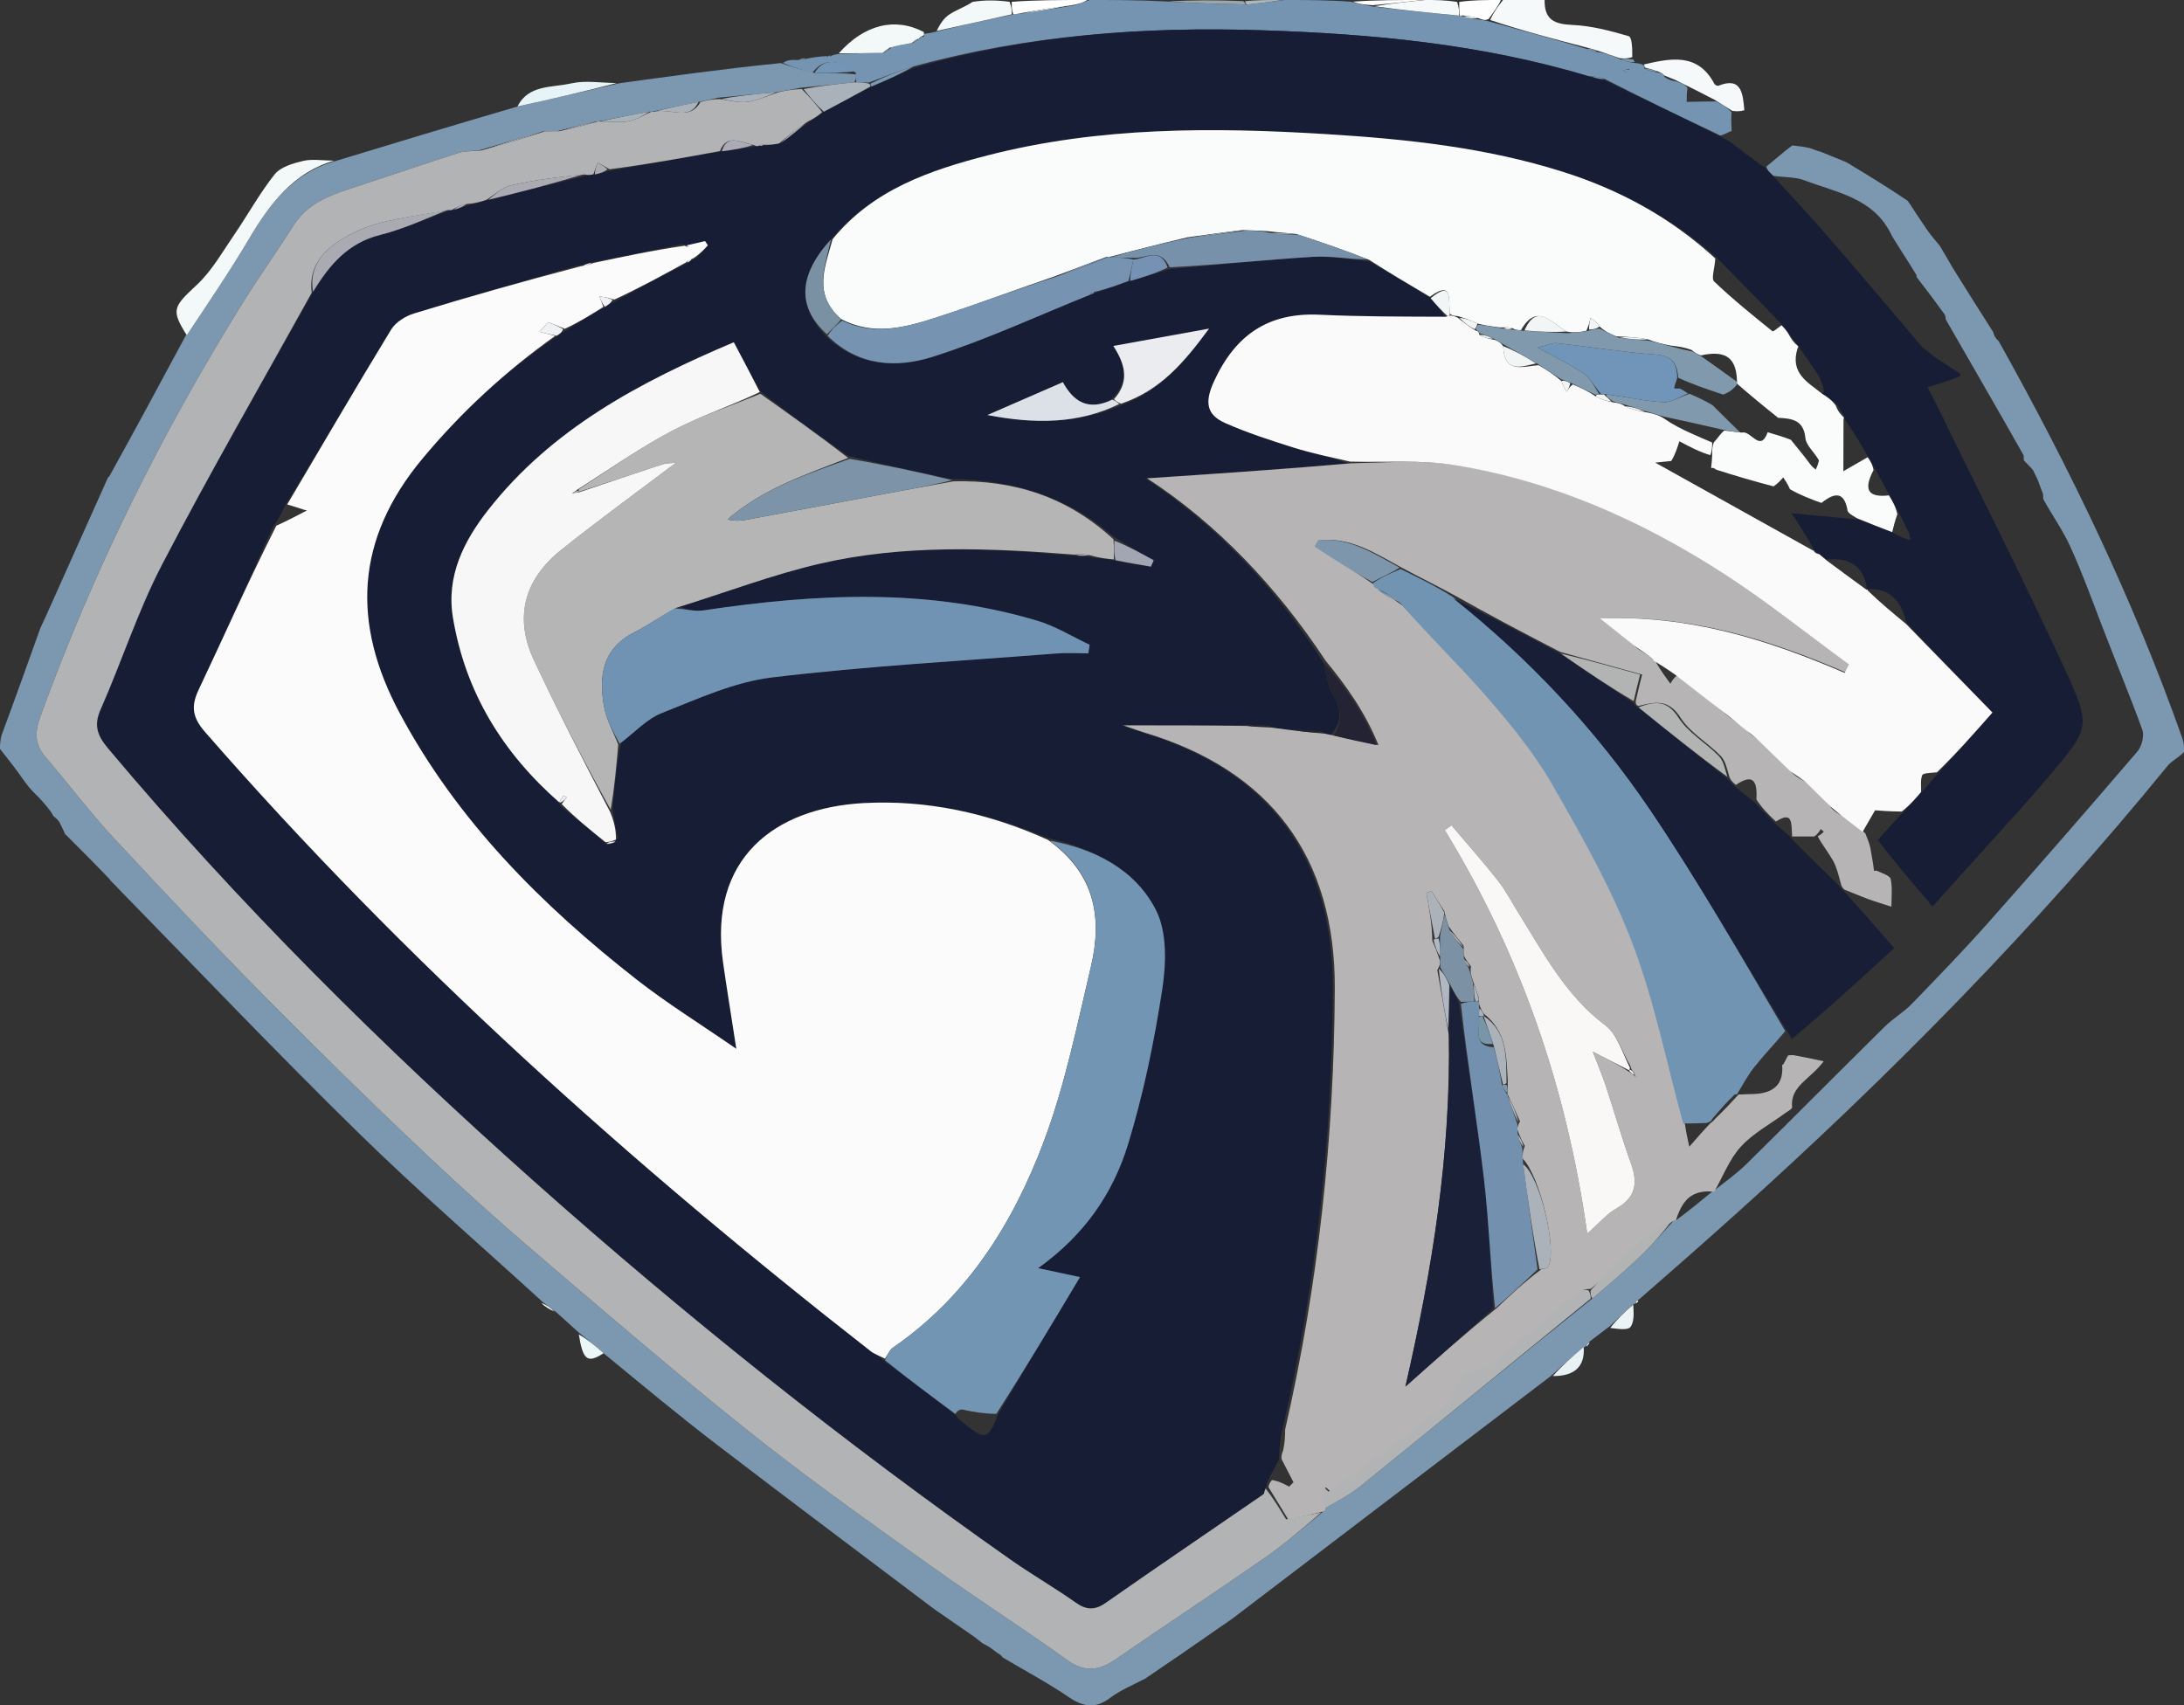<?xml version="1.0" encoding="UTF-8"?>
<svg id="Layer_2" data-name="Layer 2" xmlns="http://www.w3.org/2000/svg" viewBox="0 0 449 350.66">
  <rect x="0" y="0" width="449" height="350.66" fill="#333333" stroke="none"/>
  <g id="Layer_1-2" data-name="Layer 1">
    <g>
      <path d="M374.525,31.286c1.487.598,2.974,1.196,5.077,2.075,4.564,2.733,8.511,5.184,12.53,7.887.324.48.577.71.887,1.259,1.066,1.699,2.074,3.078,3.171,4.767.915,1.279,1.742,2.248,2.568,3.217.836,1.397,1.673,2.793,2.798,4.751,2.948,4.745,5.607,8.93,8.266,13.114,0,0,.062.361.226.753.403.619.641.847.88,1.075,14.631,26.177,27.653,53.094,37.746,81.661.326.906.326,1.656.326,2.781-1.133,1.185-2.514,1.794-3.364,2.835-27.079,33.186-56.999,63.63-88.844,92.221-6.415,5.76-12.881,11.463-19.771,17.451-.7.409-.83.631-.837.926,0,0-.103-.002-.405.151-1.825,1.605-3.347,3.057-4.87,4.509-1.192.899-2.385,1.798-4.001,3.041-.615.623-.807.901-.999,1.18,0,0,.091-.004-.277.053-2.506,2.013-4.643,3.97-6.781,5.927-21.829,16.636-43.658,33.273-65.492,49.903-.66.503-1.381.925-2.6,1.792-5.336,3.73-10.146,7.052-15.265,10.503-2.639,1.394-5.159,2.406-7.25,3.987-3.02,2.283-5.491,1.897-8.489-.133-4.371-2.96-9.051-5.465-13.599-8.164,0,0-.082.043-.131-.192-.36-.404-.671-.573-.982-.741-.398-.307-.796-.615-1.608-1.193-.745-.437-1.076-.603-1.408-.769-.406-.33-.811-.661-1.672-1.323-3.066-2.129-5.677-3.927-8.289-5.725-14.951-11.301-29.956-22.531-44.831-33.931-7.612-5.833-14.991-11.97-22.877-18.466-2.053-1.82-3.704-3.143-5.355-4.467-1.419-1.292-2.838-2.584-4.693-4.236-1.192-.914-1.948-1.469-2.705-2.023-12.634-11.549-25.598-22.761-37.822-34.73-16.631-16.283-32.696-33.144-49.35-50.192-.725-.794-1.104-1.154-1.482-1.513,0,0-.279-.286-.564-.701-3.189-3.315-6.093-6.214-8.998-9.114-.31-.673-.619-1.345-1.202-2.519-.578-.713-.882-.926-1.187-1.139-.111-.242-.26-.459-.664-1.093-.922-1.215-1.625-1.987-2.329-2.759-.872-.83-1.743-1.66-2.798-3.083C3.351,158.202,1.676,156.101,0,154c0-.75,0-1.5.311-2.801,2.872-7.724,5.433-14.897,7.994-22.07.317-.695.634-1.39,1.221-2.632,4.406-9.802,8.543-19.059,12.679-28.315,0,0-.007-.043.26-.225,5.401-9.739,10.535-19.296,15.669-28.853,0,0-.023-.101.26-.231,4.481-6.68,8.869-13.118,12.826-19.811,4.313-7.295,9.261-13.672,17.924-15.999,12.037-3.656,24.074-7.312,36.881-11.053,7.591-1.683,14.411-3.28,21.232-4.877,10.885-1.505,21.77-3.011,33.276-4.164,2.57.911,4.519,1.469,6.918,2.028,3.148,0,5.847-.002,8.547.312.008.735.013,1.155-.429,1.617-3.816.401-7.186.76-10.924,1.115-1.794.306-3.22.617-5.09.926-4.139.365-7.835.731-11.876,1.116-1.457.308-2.569.597-4.104.887-3.483.665-6.542,1.329-9.599,2.003.002.009-.014-.017-.439-.018-3.803.67-7.181,1.34-10.559,2.022,0,.011-.014-.016-.421-.017-2.813.666-5.218,1.333-7.991,1.995-1.1.016-1.834.036-2.97.061-4.509,1.302-8.616,2.599-13.132,3.898-1.721.178-3.094.162-4.333.563-7.713,2.493-15.392,5.088-23.089,7.63-4.281,1.414-8.192,3.261-10.746,7.305-3.353,5.309-7.014,10.425-10.334,15.754-16.823,26.995-30.872,55.347-41.71,85.281-1.138,3.143-1.105,5.632,1.096,8.203,4.725,5.519,9.101,11.354,14.039,16.67,10.712,11.532,21.513,22.993,32.604,34.16,11.875,11.956,23.928,23.752,36.27,35.223,10.176,9.457,20.792,18.45,31.387,27.444,11.224,9.527,22.453,19.069,34.054,28.127,11.063,8.638,22.529,16.768,33.964,24.918,9.146,6.518,18.601,12.603,27.733,19.141,3.592,2.572,6.528,2.22,9.929-.127,10.077-6.953,20.312-13.678,30.366-20.664,4.259-2.96,8.221-6.348,12.351-9.751.033-.21.039-.635.397-.677,2.682-1.541,5.167-2.842,7.304-4.572,15.801-12.793,31.533-25.672,47.628-38.567,3.609-2.997,6.946-5.878,10.121-8.929,2.297-2.208,4.376-4.641,6.536-7.002-.017-.028.04.004.385-.024,2.755-2.015,5.165-4.002,7.589-5.996.013-.007.026-.034.327-.174,2.467-1.939,4.777-3.592,6.775-5.561,9.494-9.356,18.878-18.822,28.363-28.187,1.723-1.701,3.894-2.955,5.575-4.69,5.313-5.482,10.628-10.974,15.696-16.681,10.339-11.644,20.56-23.395,30.689-35.223.899-1.05,1.445-3.231.997-4.467-2.575-7.097-5.5-14.066-8.334-21.469-2.167-5.689-4.127-11.07-6.507-16.258-1.515-3.302-3.654-6.317-5.513-9.674,0-.213-.033-.638-.04-.978-.362-1.107-.718-1.874-1.088-2.939-.32-.774-.626-1.251-.978-2.046-.663-.821-1.281-1.323-1.894-2.037.004-.213-.027-.637-.039-1.012-5.341-9.486-10.671-18.597-16.006-27.934-.006-.226-.062-.675-.197-.989-2.013-2.793-3.891-5.273-5.798-7.734-.028.019.014-.035-.023-.39-1.681-2.793-3.326-5.231-5.018-8.011-3.646-7.911-11.365-8.927-18.042-11.499-1.865-.718-4.065-.566-6.378-.922-.782-.672-1.296-1.236-1.421-1.91,1.904-1.521,3.42-2.93,5.314-4.332,1.377.136,2.375.264,3.621.548.978.38,1.708.605,2.438.83Z" fill="#7c98b0"/>
      <path d="M167.001,14.998c-1.949-.558-3.899-1.117-6.022-2.048.686-.536,1.546-.699,2.896-.617,1.032.063,1.574-.12,2.115-.302,1.159-.213,2.318-.426,3.907-.489.661.213.85.144.997-.057.182-.097.365-.193,1.261-.375,3.584-.138,6.454-.192,9.634-.282.607-.31.903-.583,1.447-1.081,1.564-.45,2.879-.675,4.512-.938.622-.315.927-.592,1.236-.839.005.031-.047-.004.146-.042.441-.131.663-.267.871-.575.012-.131-.013-.392-.013-.392.571-.067,1.141-.135,2.352-.429,5.648-1.348,10.657-2.468,16.002-3.577.773-.081,1.209-.173,2.042-.224,3.553-.515,6.708-1.072,10.223-1.578,1.37-.35,2.381-.752,3.393-1.153,5.022,0,10.044,0,15.823.301,5.913.404,11.069.507,16.65.631,2.792-.296,5.16-.614,7.527-.932,4.357,0,8.714,0,13.658.344,1.761.488,2.935.632,4.468.983,6.189.765,12.02,1.322,17.999,1.926.149.047.43-.087.713.153,1.238.343,2.194.446,3.459.649.744.117,1.177.134,1.919.375,6.823,1.918,13.338,3.613,20.026,5.637.884.47,1.595.61,2.637.679,1.59.359,2.848.788,4.319,1.493,1.111.423,2.01.57,2.909.718.401.026.803.051,1.565.294.361.217.498.645.315.853.899.431,1.981.654,3.27.888.491.083.705.246.979.872.852.568,1.574.765,2.586.925.96.307,1.631.65,2.113,1.296-.184,1.154-.18,2.006-.175,2.859,1.918-.039,3.835-.078,6.053-.089,1.301.665,2.303,1.303,3.163,2.195-.086,1.486-.03,2.718.025,3.95,0,0-.002.002-.298.022-.762.335-1.227.651-2.02.852-8.14-3.864-15.952-7.614-23.844-11.678-.97-.371-1.861-.426-3.129-.512-22.172-6.652-44.622-8.719-67.235-9.456-24.181-.789-48.119.948-71.739,7.452-3.071.927-5.903,2.116-9.107,3.293-1.119-.037-1.865-.061-2.611-.085-.006-.42-.011-.84-.102-1.961-3.18-2.174-6.263-3.518-8.914.073M334.97,14.179c-.406.095-.812.19-1.217.285.089.12.193.353.265.343.412-.057.816-.17.953-.628Z" fill="#7494b1"/>
      <path d="M326.069,9.737c-6.515-1.694-13.029-3.389-19.707-5.623.771-1.731,1.704-2.923,2.638-4.114,2.7,0,5.4,0,8.55,0-.059,4.044,1.965,4.967,5.7,5.128,3.899.168,7.806,1.202,11.578,2.306.697.204.77,2.54.74,4.311-1.122.352-1.852.286-2.582.219-1.259-.429-2.518-.859-4.34-1.486-1.235-.379-1.906-.559-2.578-.74Z" fill="#f5f9f9"/>
      <path d="M208.006,2.943c-5.009,1.12-10.018,2.241-15.437,3.41.532-1.083,1.298-2.468,2.463-3.282,1.451-1.014,3.231-1.556,4.918-2.686C202.371,0,204.741,0,207.555.368c.446,1.104.449,1.84.451,2.575Z" fill="#f3f8f9"/>
      <path d="M299.977,3.206c-5.831-.557-11.661-1.114-17.378-1.926C286.141.683,289.571.342,293,0,295.042,0,297.083,0,299.561.4c.429,1.202.422,2.004.415,2.807Z" fill="#f5f9f9"/>
      <path d="M300.125,3.253c-.142-.849-.135-1.652-.126-2.854C302.7,0,305.4,0,308.55,0c-.484,1.191-1.418,2.383-2.497,3.89-.579.299-1.012.282-2.002-.109-1.536-.454-2.516-.535-3.496-.616,0,0-.282.134-.43.087Z" fill="#fefefe"/>
      <path d="M208.342,2.955c-.339-.747-.341-1.483-.343-2.587C213.022,0,218.044,0,223.533,0c-.545.401-1.556.802-3.395,1.112-3.935.465-7.043,1.021-10.15,1.577-.436.092-.873.184-1.645.265Z" fill="#fefffe"/>
      <path d="M256.048.91c-5.156-.103-10.312-.206-15.758-.61C245.022,0,250.044,0,255.541.228c.475.228.506.682.506.682Z" fill="#9ba6aa"/>
      <path d="M292.534,0c-2.963.342-6.393.683-10.294,1.072-1.646-.096-2.82-.24-4.117-.728C282.689,0,287.379,0,292.534,0Z" fill="#fefefe"/>
      <path d="M256.473.932c-.425-.021-.456-.476-.465-.704C258.371,0,260.741,0,263.556,0c-1.923.318-4.291.635-7.083.932Z" fill="#acb8bc"/>
      <path d="M331.048,273.047c1.383-1.782,2.905-3.234,4.731-4.787.066,1.494.276,3.417-.568,4.568-.557.759-2.63.405-4.164.22Z" fill="#ecf3f4"/>
      <path d="M319.248,282.944c1.74-1.983,3.878-3.94,6.341-5.971.278,4.058-1.9,5.991-6.341,5.971Z" fill="#e8f2f4"/>
      <path d="M326.153,276.859c-.054-.199.138-.478.581-.829.055.202-.14.476-.581.829Z" fill="#e8f2f4"/>
      <path d="M336.343,267.976c-.153-.213-.023-.435.429-.598.094.209-.061.385-.429.598Z" fill="#ecf3f4"/>
      <path d="M118.998,274.388c1.656.935,3.308,2.258,5.096,3.851-3.32,2.149-4.246,1.489-5.096-3.851Z" fill="#ebf6f8"/>
      <path d="M111.276,267.909c1.086.385,1.843.94,2.727,1.758-.934-.354-1.995-.971-2.727-1.758Z" fill="#e8f1f4"/>
      <path d="M68.675,33.038c-8.194,2.352-13.142,8.73-17.455,16.025-3.957,6.693-8.345,13.131-12.829,19.862-3.278-5.232-2.787-5.817,2.081-10.359,3.076-2.87,5.244-6.746,7.665-10.277,2.824-4.119,5.23-8.552,8.33-12.441,1.212-1.52,3.739-2.254,5.809-2.751,1.875-.45,3.945-.089,6.398-.059Z" fill="#f3f9f8"/>
      <path d="M181.479,10.865c-2.87.053-5.74.107-9.047.108,5.155-5.846,11.474-7.525,17.469-4.4.087.388.112.65-.11.753-.516.184-.727.363-.854.64,0,0,.052.036-.264.051-.625.287-.933.558-1.242.83-1.315.225-2.631.45-4.494.953-.851.54-1.155.803-1.458,1.065Z" fill="#f3f8f9"/>
      <path d="M126.773,17.08c-6.337,1.652-13.157,3.249-20.376,4.817,2.21-4.515,7.069-3.854,11.097-4.763,2.797-.631,5.854-.113,9.279-.054Z" fill="#e6f3f7"/>
      <path d="M165.663,11.987c-.214.226-.756.408-1.458.396.27-.276.7-.358,1.458-.396Z" fill="#7c98b0"/>
      <path d="M170.699,11.426c.048.26-.141.329-.46.204-.088-.062.265-.263.46-.204Z" fill="#7c98b0"/>
      <path d="M347.124,17.782c-.671-.344-1.342-.687-2.536-1.264-1.176-.497-1.829-.761-2.482-1.026-.144-.255-.358-.419-1.073-.726-1.241-.447-2.052-.659-2.862-.871,0,0-.137-.428-.196-.645,5.511-1.277,11.11-2.452,14.496,4.027.111.213.627.43.836.346,4.712-1.883,4.995,1.582,5.305,5.035-1.048.317-1.771.226-2.494.135-1.001-.637-2.003-1.275-3.527-2.222-2.171-1.137-3.818-1.963-5.466-2.79Z" fill="#f5f9f9"/>
      <path d="M333.199,12.239c.518-.209,1.248-.142,2.344-.054.366.021.457.399.511.586-.845.039-1.745-.108-2.855-.531Z" fill="#7c98b0"/>
      <path d="M329.918,16.509c7.813,3.75,15.625,7.499,23.926,11.609,1.02.604,1.551.847,2.268,1.354,2.094,1.647,4.003,3.031,6.081,4.564.17.15.618.212.605.237-.013.025-.035.078-.035.078.514.563,1.028,1.127,1.997,2.065,4.297,4.677,8.194,8.931,11.969,13.29,6.126,7.075,12.173,14.219,18.386,21.592.924.796,1.715,1.333,2.71,2.155,1.8,1.244,3.397,2.203,5.021,3.302.028.14.302.224.142.565-2.276.979-4.392,1.617-6.722,2.32.666,1.28,1.3,2.433,1.876,3.615,8.806,18.046,17.886,35.966,26.307,54.191,5.585,12.087,5.165,12.285-3.337,22.314-1.612,1.901-3.229,3.8-4.894,5.654-6.084,6.774-12.19,13.529-18.907,20.977-4.124-4.82-7.823-9.143-11.259-13.668,1.855-2.041,3.447-3.878,5.33-5.85,1.382-1.434,2.473-2.734,3.855-4.156,1.171-1.291,2.051-2.46,3.236-3.762,3.787-4.09,7.269-8.046,11.141-12.446-6.058-6.214-11.9-12.207-17.729-18.577-1.077-4.595-3.521-7.055-8.045-6.778.111-.107-.083.132-.043-.248-.82-4.971-3.922-6.185-8.351-5.872-.653-.423-1.052-.756-1.601-1.295-.46-.319-.77-.432-.991-.597.09-.052-.057.095-.01-.284-1.407-2.579-2.86-4.78-4.544-7.329,4.611.43,8.98.838,13.692,1.286,2.568.897,4.793,1.752,7.049,2.571.032-.037.113.018.29.249.55.327.923.423,1.493.772.769.368,1.341.483,1.913.598-.066-.385-.133-.77-.255-1.416-.196-.37-.336-.48-.483-.892-.51-1.16-1.012-2.019-1.575-3.2-.734-1.426-1.408-2.53-2.142-3.957-.933-1.798-1.806-3.272-2.75-5.07-.571-1.035-1.072-1.747-1.611-2.803-1.63-2.832-3.223-5.319-4.857-7.764-.043.042.072.007.068-.259-.423-.825-.843-1.385-1.343-2.317-1.108-1.032-2.135-1.691-3.176-2.391-.013-.042.002-.128.36-.309-.06-1.074-.479-1.966-.957-3.179-1.387-2.138-2.714-3.955-4.091-5.992-.049-.219-.44-.442-.531-.748-.536-.745-.981-1.184-1.477-1.911-.589-.83-1.128-1.373-1.771-2.242-4.47-4.697-8.836-9.069-13.365-13.735-9.409-8.188-19.907-13.825-31.462-17.488-15.835-5.02-32.22-6.746-48.69-7.758-23.348-1.435-46.663-1.513-69.526,4.359-11.995,3.081-23.679,7.088-32.279,17.292-6.777,7.451-6.951,13.919-.732,20.181,6.588,6.077,14.464,6.252,21.776,3.922,11.012-3.509,21.57-8.438,32.546-12.825.225-.061.621-.306.988-.353,2.443-.826,4.519-1.606,6.957-2.388,2.827-.796,5.292-1.589,8.183-2.424,10.102-.902,19.767-1.937,29.459-2.534,3.708-.228,7.478.545,11.554.983,4.359,2.491,8.384,4.86,12.563,7.528,1.222,1.456,2.291,2.614,2.959,3.858-8.849-.08-17.307-.056-25.744-.462-10.602-.509-17.4,4.167-21.782,13.769-1.908,4.18-1.533,6.788,2.317,8.495,4.524,2.005,9.271,3.545,14.002,5.033,3.708,1.166,7.538,1.946,11.11,3.252-14.271,1.285-28.339,2.216-41.559,3.091,14.263,9.286,26.622,22.232,36.637,37.854.655,2.583.944,5.004,2.1,6.894,1.753,2.867,1.706,5.341-.507,7.995-.773-.05-1.212-.139-1.734-.582-2.034-.397-3.984-.441-6.35-.435-1.796-.121-3.175-.293-4.658-.787-1.713-.294-3.322-.265-5.398-.19-8.194.045-15.922.045-24.963.045,2.266.777,3.296,1.17,4.349,1.486,25.939,7.797,39.227,25.606,39.099,52.681-.145,30.561-3.364,60.789-10.421,90.888-.319,1.457-.422,2.627-.562,4.131-.014.779.008,1.224-.163,1.941-.771,1.422-1.35,2.572-2.097,3.993-.241.687-.313,1.104-.569,1.79-.272.591-.253,1.067-.462,1.211-10.795,7.435-21.65,14.786-32.391,22.298-2.292,1.603-4.004,1.501-6.228-.069-4.348-3.069-8.982-5.732-13.337-8.791-34.212-24.035-66.842-50.075-98.065-77.871-31.112-27.698-60.637-56.965-87.455-88.897-2.117-2.521-3.072-4.652-1.594-8.002,4.363-9.886,7.684-20.285,12.654-29.837,9.814-18.864,20.464-37.293,31.05-56.096,3.415-5.614,7.211-10.032,13.764-11.685,4.924-1.241,9.614-3.409,14.532-5.1.125.064.347-.106.679-.094,1.134-.304,1.937-.621,3.084-.941,1.424-.369,2.504-.735,3.992-1.097,6.819-1.649,13.229-3.302,19.971-4.935.756-.094,1.181-.208,1.927-.286,1.122-.231,1.923-.498,3.139-.76,7.795-1.342,15.175-2.688,22.964-4.002,2.484-.307,4.558-.646,6.88-.959.248.027.71-.161.962-.125.412-.024.571-.084,1.055-.098,1.17-.11,2.015-.266,3.202-.501,2.12-1.5,3.897-2.92,5.96-4.42,1.045-.694,1.803-1.309,2.895-2.027,3.418-1.797,6.503-3.491,9.929-5.242,3.121-1.301,5.9-2.545,8.678-3.789,23.38-6.766,47.318-8.503,71.499-7.714,22.613.738,45.063,2.804,67.575,9.599,1.434.342,2.151.513,2.869.684M197.045,291.721c5.658,4.691,5.86,4.673,8.357-1.291,5.471-9.154,10.941-18.309,16.632-27.832-3.491-.747-5.604-1.2-8.61-1.843,9.559-6.825,15.384-15.406,18.44-25.323,3.206-10.405,5.414-21.194,7.071-31.967.822-5.34,1.016-11.831-1.305-16.37-4.298-8.405-12.704-12.584-22.614-14.904-11.966-5.11-24.682-7.755-37.449-7.064-18.226.986-31.98,11.305-28.916,32.77.767,5.376,1.646,10.737,2.729,17.765-7.558-5.22-14.3-9.394-20.506-14.253-19.53-15.289-36.844-32.613-48.703-54.77-9.884-18.467-9.162-35.697,4.641-52.29,8.064-9.694,17.142-18.026,27.9-25.341.42-.363.84-.726,1.927-1.227,2.469-1.56,4.939-3.121,7.998-4.743.451-.361.902-.722,2.044-1.192,4.774-2.623,9.548-5.246,14.929-7.867.277-.274.554-.547,1.576-.94.781-.867,1.561-1.735,2.342-2.602l-.576-.859c-1.227.283-2.454.567-3.708.911,0,0-.043-.067-.936-.313-6.104,1.3-12.208,2.6-19.029,3.811-.649.257-1.297.514-2.693.651-11.159,3.245-22.342,6.411-33.453,9.814-1.768.541-3.787,1.792-4.712,3.31-7.258,11.906-14.279,23.957-21.862,36.294-.601,1.277-1.203,2.554-2.406,4.213-5.079,11.193-10.044,22.44-15.306,33.546-1.644,3.471-1.267,5.74,1.329,8.718,41.142,47.186,87.5,88.746,136.73,127.225.891.696,2.027,1.08,3.062,2.261,4.812,3.571,9.624,7.142,14.524,10.928,0,0,.158.184.555.776M228.28,82.289c-4.792,2.401-7.764-.023-9.763-3.712-5.135,2.236-9.947,4.332-15.527,6.763,9.757,1.877,18.701,1.858,28.1-2.251,7.486-2.816,12.342-8.554,17.477-15.52-6.991,1.266-13.026,2.359-19.686,3.565,2.877,4.371,3.018,7.752-.602,11.154M127.109,172.243c-.454-1.728-.907-3.456-1.135-6.089.375-4.349.75-8.698,1.688-13.405,2.77-2.088,5.257-4.891,8.366-6.122,7.393-2.925,14.924-6.399,22.678-7.332,19.433-2.338,39.02-3.404,58.55-4.932,2.148-.168,4.321-.023,6.482-.023.093-.588.186-1.176.278-1.764-3.548-1.664-6.954-3.801-10.667-4.916-22.706-6.819-45.705-5.592-68.769-2.152-1.763.263-3.648-.287-4.829-.726,9.609-3.009,19.075-6.635,28.857-8.892,17.263-3.983,34.845-3.22,52.939-1.559.831-.007,1.661-.014,3.258.326,1.397.121,2.793.242,4.839.687,2.321.388,4.642.777,6.963,1.165.192-.435.385-.871.577-1.306-2.687-1.486-5.374-2.972-8.436-5.025-9.41-8.132-20.446-11.513-33.345-11.717-6.838-1.46-13.676-2.92-21.095-4.754-5.998-4.249-11.995-8.498-18.207-13.448-1.678-3.162-3.355-6.323-5.244-9.883-19.294,8.173-37.393,17.75-50.517,34.511-4.98,6.36-8.639,13.557-7.222,22.108,2.547,15.364,10.251,27.824,21.896,37.948,0,0-.013.08.234.8,3.083,2.48,6.166,4.96,9.685,8.028.683-.257,1.367-.514,2.174-1.527Z" fill="#181d36"/>
      <path d="M261.43,149.615c1.38.171,2.759.343,4.892.632,2.534.285,4.316.453,6.098.62.438.089.876.179,1.973.424,2.994.65,5.329,1.145,9.009,1.925-2.882-7.071-6.751-12.321-10.905-17.409-10.037-15.222-22.395-28.168-36.658-37.454,13.22-.875,27.288-1.806,41.944-3.085,7.59-.162,14.714-.742,21.57.353,19.98,3.191,38.22,11.254,55.135,22.12,9.007,5.786,17.39,12.544,26.054,18.863l-.97,1.712c-15.778-6.793-31.888-11.894-50.222-11.163,3.003,2.387,5.066,4.026,7.14,6.042,1.345,1.162,2.677,1.947,3.963,2.736-.047.004.038-.038.043.325.973,1.682,1.94,3.001,2.908,4.32.377-.629.754-1.258,1.43-1.711,3.382,2.545,6.465,4.913,9.452,7.535,1.009.982,2.115,1.709,3.484,2.566.727.489,1.19.849,1.656,1.521.666.71,1.329,1.108,2.276,1.673,2.468,2.271,4.652,4.377,6.818,6.842.972.872,1.961,1.383,3.243,2.04,1.84,1.683,3.387,3.221,4.652,4.964.595.76,1.471,1.315,2.652,1.938,1.626,1.079,2.947,2.09,4.4,3.378.425,1.017.718,1.756,1.024,2.874.315,1.853.617,3.327.781,4.856-.044.021.05-.014.511-.043,1.26.583,2.773,1.032,2.926,1.764.378,1.817.134,3.763.14,5.657-1.551-.503-3.117-.964-4.647-1.522-1.612-.588-3.191-1.268-5.019-1.995-.413-.362-.591-.635-.736-1.252-.493-1.797-.844-3.349-1.591-4.679-.983-1.751-2.279-3.328-3.155-5.015.607-.341.93-.646,1.252-.952-.21-.182-.42-.364-.629-.546-.303.51-.606,1.02-1.325,1.531-1.798-.003-3.18-.007-4.574-.005-.011.006.002-.016-.002-.392-.191-2.247.222-4.958-3.318-2.676-1.567-1.453-2.849-2.774-4.005-4.528.195-3.632-.526-5.516-4.227-3.011-.667-.54-1.067-.956-1.346-1.669-.483-1.638-.785-3.274-1.75-4.263-2.674-2.742-6.306-4.781-8.293-7.904-2.435-3.827-5.155-3.273-8.612-2.399-.436-.126-.588-.314-.595-.998.493-2.182.94-3.947,1.322-5.457-5.609-1.557-11.054-3.068-16.828-4.651-7.33-3.772-14.329-7.473-21.389-11.446-3.717-2.048-7.373-3.823-11.214-5.884-5.553-3.037-10.726-6.441-17.121-5.572l-.277,1.32c3.875,2.52,7.751,5.043,11.739,7.777.322.482.588.663,1.059,1.059,1.674,1.166,3.202,2.032,4.799,3.23,5.998,6.475,12.195,12.388,17.777,18.833,4.847,5.597,9.643,11.428,13.312,17.815,6.08,10.583,12.189,21.334,16.522,32.686,4.569,11.97,7.073,24.729,10.464,37.509.194,1.351.404,2.335.847,4.414,1.827-2.091,2.994-3.426,4.377-4.869.487-.302.673-.559,1.081-1.015,1.78-1.706,3.252-3.275,4.697-4.873-.028-.03.029.03.378.019,1.049-.049,1.749-.087,2.836-.101,4.151-.216,6.043-2.115,5.73-5.982.017.003-.01.016.243-.138.431-.701.609-1.248,1.004-1.826.217-.032.655-.069,1.064-.049,2.127.384,3.845.749,6.231,1.256-2.715,3.714-6.934,5.054-6.501,9.479.034.348-.909.813-1.423,1.191-3.073,2.265-6.582,4.129-9.107,6.892-2.358,2.579-3.675,6.11-5.45,9.222,0,0-.013.027-.423.022-4.832-.407-6.401,2.56-7.537,6.035,0,0-.057-.032-.42-.024-2.291,1.323-4.291,2.548-6.127,3.982-1.517,1.186-2.851,2.609-4.249,3.946-2.1,2.008-4.186,4.032-6.644,6.056-.853.099-1.471.031-1.806.307-5.97,4.934-11.812,10.03-17.902,14.809-1.969,1.545-6.026,1.783-6.609,3.482-1.678,4.893-5.691,7.139-9.179,9.911-5.819,4.623-11.984,8.811-18.003,13.183-.349-.311-.699-.623-1.048-.934v4.391s-.007.425-.443.634c-2.716.679-4.996,1.149-7.233,1.611-1.32-2.164-2.679-4.389-4.037-6.615.072-.416.144-.833.724-1.473,1.554.284,2.51.832,3.517,1.357l.892-.887c-.819-1.594-1.639-3.188-2.458-4.782-.022-.445-.044-.89.316-1.733.398-1.716.415-3.035.431-4.354,6.842-29.813,10.061-60.041,10.205-90.602.128-27.075-13.16-44.884-39.099-52.681-1.053-.316-2.083-.709-4.349-1.486,9.041,0,16.769,0,25.285.122,2.251.197,3.715.272,5.179.347M335.916,220.502c-.257-.212-.514-.423-.753-1.372-1.68-2.829-2.726-6.499-5.157-8.333-8.258-6.231-12.826-15.07-18.069-23.486-1.319-2.116-2.479-4.36-4.018-6.303-3.058-3.86-6.329-7.552-9.511-11.314-.461.331-.922.661-1.383.992,15.477,25.32,25.032,52.762,29.29,82.967,2.567-2.253,4.087-4.089,6.025-5.183,4.036-2.277,4.395-5.286,2.957-9.286-1.907-5.308-3.462-10.741-5.227-16.101-.627-1.902-1.427-3.747-2.621-6.846,3.433,1.764,5.457,2.804,7.705,4.29.286.155.572.31.953.781l.302.146c-.14-.147-.279-.294-.492-.952M309.936,224.386c.003-.429.006-.859.044-2.157-.339-4.912-.086-10.042-4.99-13.843-.276-.445-.551-.891-.898-1.921-.02-.196-.039-.391-.075-1.292-.342-1.062-.684-2.123-1.289-3.763-.265-.791-.53-1.583-.314-2.713-.48-.565-.96-1.131-1.492-2.293-.014-.399-.028-.798-.013-1.927-.949-1.16-1.899-2.32-3.129-4.052-.266-.793-.532-1.586-.85-3.084-.893-1.391-1.785-2.781-2.678-4.172-.335.162-.671.325-1.006.487.583,3.114,1.166,6.228,1.22,9.789.521,1.191,1.042,2.383,1.595,4.205.012.421.024.843-.563,1.795.725,4.183,1.45,8.366,2.377,13.463.456,24.344-3.42,48.116-8.941,72.205,6.028-5.368,12.056-10.736,18.78-16.156,2.796-2.649,5.592-5.299,9.184-7.986.466-.144,1.18-.144,1.361-.454,1.993-3.431-1.697-18.759-5.201-22.266-.033-.744-.066-1.488.424-2.622-.481-.878-.962-1.757-1.509-3.287-.015-.436-.03-.873.518-1.756-.818-1.868-1.637-3.735-2.528-5.575,0,0-.075.02-.027-.625Z" fill="#b6b4b4"/>
      <path d="M260.188,306.057c1.543,1.956,2.901,4.181,4.222,6.345,2.237-.461,4.517-.932,7.201-1.401-3.694,3.195-7.656,6.583-11.915,9.542-10.054,6.986-20.288,13.711-30.366,20.664-3.401,2.347-6.337,2.699-9.929.127-9.131-6.538-18.587-12.623-27.733-19.141-11.435-8.149-22.901-16.28-33.964-24.918-11.6-9.057-22.829-18.6-34.054-28.127-10.596-8.993-21.212-17.986-31.387-27.444-12.342-11.471-24.395-23.266-36.27-35.223-11.09-11.167-21.891-22.628-32.604-34.16-4.938-5.316-9.314-11.151-14.039-16.67-2.201-2.571-2.234-5.061-1.096-8.203,10.838-29.934,24.887-58.286,41.71-85.281,3.321-5.328,6.981-10.444,10.334-15.754,2.554-4.044,6.465-5.892,10.746-7.305,7.697-2.542,15.376-5.137,23.089-7.63,1.239-.4,2.613-.384,4.757-.533,4.926-1.293,9.018-2.613,13.111-3.933.733-.02,1.467-.04,3.008-.041,3.191-.657,5.574-1.333,7.957-2.009,0,0,.013.028.472.03,2.253.003,4.101.27,5.828-.071,1.632-.322,3.137-1.284,4.698-1.964,0,0,.015.026.465.031,3.443-.883,7.274,2.008,9.572-2.017,1.111-.289,2.223-.579,3.973-.606,2.396.385,4.205.826,5.898.552,2.093-.339,4.09-1.271,6.129-1.948,1.426-.31,2.851-.621,4.837-.662,1.773,1.768,2.985,3.268,4.198,4.768-.758.615-1.516,1.229-2.949,1.904-2.421,1.546-4.168,3.033-5.915,4.519-.845.156-1.69.311-2.961.273-.687-.059-.946.076-1.206.211,0,0-.462.188-.963-.138-2.868-.602-5.595-2.396-7.036,1.225-7.379,1.346-14.759,2.693-22.696,3.738-1.183-.675-1.807-1.05-2.432-1.424l-.887,2.444c-.425.114-.849.228-1.807.043-5.433.52-10.377,1.151-15.212,2.257-1.787.409-3.319,1.936-4.967,2.953-1.08.366-2.159.732-3.777.821-1.433.218-2.328.713-3.223,1.209,0,0-.223.17-.798.065-6.932,1.374-13.788,1.843-19.482,4.661-4.302,2.129-9.523,5.653-8.645,12.359-10.304,18.609-20.954,37.038-30.768,55.902-4.97,9.552-8.291,19.952-12.654,29.837-1.479,3.351-.524,5.481,1.594,8.002,26.818,31.933,56.343,61.2,87.455,88.897,31.223,27.796,63.853,53.836,98.065,77.871,4.355,3.06,8.989,5.723,13.337,8.791,2.224,1.569,3.935,1.671,6.228.069,10.742-7.511,21.596-14.862,32.391-22.298.209-.144.19-.62.462-1.211Z" fill="#b2b3b4"/>
      <path d="M272.444,310.116c-.358-1.422-.358-2.886-.358-4.349.349.311.699.623,1.048.934,6.019-4.371,12.184-8.56,18.003-13.183,3.488-2.772,7.501-5.018,9.179-9.911.583-1.7,4.64-1.937,6.609-3.482,6.091-4.779,11.932-9.875,17.902-14.809.334-.276.953-.208,1.807.029.378.778.389,1.226.4,1.674-15.754,12.852-31.486,25.73-47.287,38.524-2.137,1.73-4.622,3.031-7.304,4.572Z" fill="#b2b3b4"/>
      <path d="M327.376,266.977c-.352-.405-.363-.854-.375-1.638,2.09-2.353,4.176-4.377,6.276-6.386,1.398-1.336,2.731-2.76,4.249-3.946,1.836-1.435,3.835-2.66,6.144-3.954-1.797,2.354-3.876,4.787-6.173,6.995-3.174,3.051-6.512,5.932-10.121,8.929Z" fill="#b2b3b3"/>
      <path d="M169.368,22.972c-1.546-1.396-2.759-2.896-4.162-4.66,3.178-.624,6.547-.983,10.364-1.384,1.193-.018,1.939.007,3.038.244.353.213.348.615.348.615-3.085,1.694-6.169,3.388-9.587,5.185Z" fill="#a9b1bb"/>
      <path d="M111.598,27.018c-3.69,1.315-7.783,2.635-12.299,3.926,3.683-1.326,7.79-2.623,12.299-3.926Z" fill="#a9b1bb"/>
      <path d="M159.556,18.968c-1.595.677-3.592,1.61-5.685,1.949-1.693.274-3.502-.167-5.552-.571,3.402-.647,7.098-1.013,11.237-1.377Z" fill="#a9b1bb"/>
      <path d="M167.451,14.999c2.201-3.592,5.284-2.248,8.462-.388-2.615.387-5.314.388-8.462.388Z" fill="#7396b6"/>
      <path d="M133.538,22.956c-1.136.681-2.641,1.642-4.273,1.964-1.728.341-3.575.075-5.828.06,2.92-.684,6.298-1.354,10.101-2.024Z" fill="#a9b1bb"/>
      <path d="M143.576,20.971c-1.874,4.025-5.705,1.134-9.149,2.008,2.607-.678,5.666-1.343,9.149-2.008Z" fill="#a9b1bb"/>
      <path d="M122.559,24.961c-1.976.677-4.359,1.353-7.183,2.014,1.965-.681,4.371-1.348,7.183-2.014Z" fill="#a9b1bb"/>
      <path d="M179.297,17.73c-.342.057-.337-.345-.317-.546,2.852-1.39,5.683-2.579,8.755-3.506-2.539,1.506-5.318,2.75-8.438,4.052Z" fill="#7c98b0"/>
      <path d="M210.385,2.731c2.711-.598,5.818-1.154,9.395-1.669-2.686.597-5.842,1.154-9.395,1.669Z" fill="#f3f8f9"/>
      <path d="M337.988,14.103c.993.004,1.804.216,2.839.652-.858.001-1.94-.222-2.839-.652Z" fill="#7c98b0"/>
      <path d="M329.838,16.194c-.638.144-1.355-.027-2.412-.34.551-.086,1.442-.031,2.412.34Z" fill="#7c98b0"/>
      <path d="M335.105,14.36c-.272.276-.676.39-1.088.446-.071.01-.176-.222-.265-.343.406-.095.812-.19,1.352-.103Z" fill="#7c98b0"/>
      <path d="M300.838,3.406c.697-.16,1.677-.079,2.903.275-.709.171-1.664.068-2.903-.275Z" fill="#f5f9f9"/>
      <path d="M326.243,10.067c.498-.149,1.169.031,2.073.481-.478.129-1.189-.011-2.073-.481Z" fill="#7c98b0"/>
      <path d="M181.789,10.828c-.007-.226.296-.488.899-.804.003.22-.293.494-.899.804Z" fill="#7c98b0"/>
      <path d="M187.748,8.809c-.009-.234.299-.505.92-.823.007.231-.298.508-.92.823Z" fill="#7c98b0"/>
      <path d="M189.13,7.928c-.066-.239.145-.418.649-.471.014.205-.208.34-.649.471Z" fill="#7c98b0"/>
      <path d="M181.953,279.365c-1.022-.529-2.157-.913-3.048-1.609-49.23-38.479-95.588-80.038-136.73-127.225-2.596-2.978-2.974-5.247-1.329-8.718,5.262-11.106,10.226-22.353,15.965-33.713,2.501-1.146,4.342-2.126,6.322-3.157.05-.014-.039.025-.514-.097-1.448-.481-2.51-.802-3.571-1.122,7.094-12.006,14.114-24.058,21.372-35.964.926-1.518,2.945-2.769,4.712-3.31,11.111-3.402,22.294-6.569,34.193-9.691,1.384-.147,2.027-.416,2.67-.685,6.104-1.3,12.208-2.6,18.777-3.55.579.308.693.266.807.224-.103-.107-.206-.215-.31-.322,1.227-.283,2.454-.567,3.682-.85l.576.859c-.781.867-1.561,1.735-3.008,2.685-.95.34-1.233.598-1.517.855-4.774,2.623-9.548,5.246-14.701,7.621-1.275-.39-2.172-.531-3.068-.673.271.725.542,1.451.814,2.176-2.469,1.56-4.939,3.121-7.93,4.5-1.488-.574-2.453-.968-3.419-1.361-.595.663-1.19,1.325-1.785,1.988,1.077.278,2.155.555,3.232.833-10.19,7.264-19.268,15.595-27.332,25.29-13.802,16.593-14.525,33.822-4.641,52.29,11.859,22.157,29.173,39.481,48.703,54.77,6.206,4.859,12.949,9.033,20.506,14.253-1.083-7.028-1.962-12.388-2.729-17.765-3.064-21.466,10.69-31.785,28.916-32.77,12.768-.69,25.483,1.955,37.847,7.551,9.677,6.864,11.259,15.979,8.875,26.047-2.861,12.082-5.331,24.389-9.68,35.956-6.319,16.806-15.714,31.887-31.008,42.399-.729.501-1.107,1.511-1.648,2.285" fill="#fbfbfb"/>
      <path d="M383.963,94.013c.501.712,1.001,1.424,1.204,2.658-2.367,4.482-.634,5.611,3.178,5.193.674,1.104,1.348,2.207,1.724,3.846-.551,1.594-.804,2.654-1.057,3.713-2.225-.856-4.449-1.712-7.23-2.866-1.116-.638-1.677-.978-1.939-1.496-.617-3.859-2.48-3.986-5.375-1.646-2.396-.855-4.43-1.658-6.471-2.819-.466-1.054-.925-1.749-1.384-2.444-.537.619-1.074,1.238-1.994,1.855-4.135-1.09-7.888-2.177-11.807-3.444-.466-.374-.78-.397-.962-.317.145-.067-.125.104-.043-.282.117-.909.153-1.433.19-2.333.003-1.13.004-1.883.365-2.698.812-.855,1.265-1.648,2.085-2.401,1.346.149,2.323.259,3.666.421,1.865-.54,3.745,4.215,5.302-.077,1.77.554,3.207.912,4.771,1.559,1.356,1.714,2.586,3.138,3.854,4.862.444.62.85.941,1.256,1.262.235-.517.471-1.033.653-1.908-1.007-1.753-2.637-3.083-2.782-4.558-.353-3.596-2.514-4.057-5.608-4.184-3.035-2.424-5.776-4.688-8.495-7.058.023-.106.073-.316.03-.681-.179-5.297-3.097-6.026-7.416-5.092-.768-.284-1.257-.538-1.921-1.129-1.408-.523-2.64-.709-4.232-.882-1.741-.324-3.123-.662-4.772-1.304-2.216-.408-4.165-.512-6.425-.589-1.381-.525-2.45-1.078-3.483-2.04-.585-.869-1.205-1.329-1.826-1.789-.204.803-.407,1.606-.885,2.675-1.511.342-2.748.418-4.149.139-3.103-1.884-6.053-5.931-9.296-.269-.783-.01-1.23-.067-1.732-.414-.733-.23-1.41-.169-2.501-.143-1.786-.219-3.157-.404-4.735-.815-1.377-.656-2.548-1.086-4.036-1.524-.739-.048-1.161-.087-1.613-.501-.365-2.752.731-7.01-4.105-3.475-4.025-2.369-8.05-4.738-12.466-7.574-5.112-2.04-9.834-3.614-14.919-5.312-2.107-.234-3.851-.344-5.989-.598-1.786-.134-3.179-.125-4.984-.229-3.956.429-7.498.973-11.449,1.484-5.7,1.345-10.992,2.722-16.247,4.079.036-.021-.037-.061-.42-.039-3.813,1.383-7.243,2.744-11.049,4.126-8.286,2.828-16.139,5.816-24.127,8.383-6.267,2.014-12.694,3.756-19.373.287-5.949-5.161-3.266-10.856-1.773-16.435,8.256-10.166,19.939-14.173,31.934-17.254,22.863-5.872,46.178-5.795,69.526-4.359,16.47,1.013,32.855,2.738,48.69,7.758,11.555,3.663,22.053,9.301,31.317,17.811-.102,2.026-.878,4.119-.237,4.731,3.797,3.629,7.905,6.937,11.996,10.243.173.14,1.218-.8,1.857-1.237.539.543,1.077,1.086,1.711,2.25.571,1.042,1.047,1.462,1.523,1.882,0,0,.391.223.077.566-1.651,5.22,2.163,7.038,5.064,9.398,1.027.659,2.055,1.318,2.819,2.48.388,1.152,1.039,1.803,1.69,2.453,0,0-.115.035-.14.351-.026,3.658-.026,7-.026,10.631,2.057-1.188,3.523-2.034,4.99-2.88Z" fill="#fafbfb"/>
      <path d="M352.002,90.994c-.001.753-.002,1.507-.364,2.596-2.214-.647-4.069-1.63-6.382-2.857-.425,1.353-.844,2.688-1.662,4.051-1.67.167-2.941.304-3.296.343,10.578,5.894,21.539,12.001,32.5,18.108,0,0,.148-.147.156.173.353.392.697.464,1.041.536.399.333.798.666,1.643,1.372,3.003,2.238,5.561,4.104,8.119,5.97,0,0,.194-.239.244.162,2.657,2.554,5.265,4.708,7.872,6.862,5.842,5.993,11.684,11.985,17.741,18.199-3.872,4.399-7.354,8.356-11.411,12.286-1.428.167-2.836.14-3.021.601-.406,1.017-.195,2.28-.236,3.443-1.091,1.3-2.182,2.6-3.968,4.027-2.569-.022-4.443-.171-5.491-.255-1.003,1.734-1.785,3.084-2.566,4.434-1.321-1.011-2.642-2.022-4.401-3.38-1.038-.853-1.638-1.359-2.238-1.864-1.547-1.538-3.094-3.075-5.09-5.033-1.323-.989-2.197-1.557-3.07-2.125-2.184-2.105-4.368-4.21-6.953-6.738-.988-.858-1.575-1.293-2.161-1.728-.463-.36-.927-.72-1.812-1.464-1.358-1.111-2.294-1.838-3.23-2.566-3.083-2.368-6.165-4.736-9.728-7.533-1.708-1.192-2.936-1.956-4.163-2.72,0,0-.084.042-.174-.261-1.339-1.14-2.589-1.977-3.839-2.814-2.062-1.639-4.125-3.278-7.128-5.665,18.367-.733,34.503,4.388,50.309,11.2.294-.583.589-1.166.883-1.749-8.664-6.319-17.047-13.077-26.054-18.863-16.915-10.866-35.155-18.929-55.135-22.12-6.856-1.095-13.98-.515-21.366-.706-4.161-.958-7.991-1.738-11.699-2.905-4.73-1.488-9.478-3.027-14.002-5.033-3.85-1.707-4.225-4.315-2.317-8.495,4.382-9.602,11.179-14.279,21.782-13.769,8.437.405,16.895.382,25.903.417.56-.132.864-.263.864-.263.422.04.843.079,1.615.476,1.38,1.103,2.41,1.848,3.645,2.622.484.121.688.299.79.915.997.568,2.023.782,3.303,1.05.696.319,1.138.584,1.572,1.24.259,5.758,3.93,4.166,7.303,3.914,1.762,1.041,3.216,1.984,4.673,3.26.364.962.724,1.59,1.085,2.219.304-.52.608-1.041,1.252-1.521,1.778.735,3.216,1.43,4.739,2.482,1.201.664,2.315.972,3.748,1.235.934.115,1.55.274,2.26.791,1.503.668,2.911.979,4.645,1.274,1.348.274,2.371.563,3.4,1.248,1.768,1.24,3.519,2.105,5.293,2.922,1.512.696,3.049,1.336,4.576,2.001Z" fill="#fafafa"/>
      <path d="M156.317,80.96c5.998,4.249,11.995,8.498,18.054,13.2-8.744,3.427-17.58,6.336-24.803,12.65,1.382.352,2.614.298,3.814.075,10.699-1.984,21.391-4.003,32.087-6.001,3.509-.655,7.024-1.277,10.536-1.914,12.298-.305,23.334,3.076,32.904,11.918.136,1.851.111,2.992.087,4.132-1.397-.121-2.793-.242-4.688-.795-1.439-.348-2.38-.265-3.321-.181-17.534-1.374-35.116-2.137-52.379,1.846-9.782,2.257-19.249,5.883-29.531,9.07-3.333,1.819-5.89,3.663-8.672,5.059-6.558,3.292-7.33,8.955-6.24,15.183.476,2.722,1.925,5.274,2.933,7.904-.375,4.349-.75,8.698-1.551,13.385-5.555-10.003-10.858-20.261-15.762-30.708-4.165-8.874-1.972-16.661,5.547-22.687,7.705-6.176,15.717-11.97,23.603-17.938-.778.089-1.87.037-2.842.354-5.661,1.845-11.295,3.776-17.008,5.595-.071-.084-.218-.247-.048-.542,6.472-4.228,12.577-8.535,19.134-11.981,5.786-3.041,12.076-5.12,18.144-7.624Z" fill="#b6b5b5"/>
      <path d="M181.959,279.691c.535-1.099.913-2.11,1.641-2.611,15.294-10.512,24.69-25.593,31.008-42.399,4.349-11.567,6.819-23.874,9.68-35.956,2.384-10.068.802-19.184-8.542-25.884,9.18,1.67,17.586,5.849,21.884,14.254,2.321,4.539,2.126,11.031,1.305,16.37-1.657,10.773-3.865,21.562-7.071,31.967-3.056,9.917-8.881,18.498-18.44,25.323,3.006.643,5.119,1.096,8.61,1.843-5.691,9.523-11.161,18.677-17.207,28.12-2.659-.047-4.743-.383-6.914-.886-.358-.059-.63.05-1.072.329-.17.17-.44.568-.44.568-4.812-3.571-9.624-7.142-14.442-11.038Z" fill="#7295b4"/>
      <path d="M156.21,80.61c-5.961,2.855-12.251,4.934-18.037,7.975-6.558,3.446-12.663,7.754-19.375,12.029-.681.502-.951.661-1.221.821.527-.081,1.054-.162,1.581-.243,5.643-1.902,11.276-3.834,16.937-5.678.972-.317,2.063-.265,2.842-.354-7.886,5.968-15.897,11.762-23.603,17.938-7.519,6.026-9.712,13.814-5.547,22.687,4.903,10.446,10.206,20.705,15.649,31.16.766,1.843,1.22,3.571,1.196,5.686-1.029.442-1.581.497-2.133.552-3.083-2.48-6.166-4.96-9.022-7.85.494-.733.762-1.056,1.029-1.379-.234-.129-.66-.389-.675-.368-.31.452-.574.936-.848,1.413-11.612-10.181-19.317-22.64-21.864-38.005-1.417-8.55,2.242-15.748,7.222-22.108,13.123-16.761,31.223-26.338,50.517-34.511,1.889,3.56,3.567,6.722,5.351,10.234Z" fill="#f7f7f7"/>
      <path d="M127.381,152.928c-1.289-2.451-2.738-5.003-3.214-7.725-1.09-6.228-.318-11.89,6.24-15.183,2.782-1.397,5.339-3.241,8.349-4.926,2.179.128,4.063.678,5.826.415,23.064-3.441,46.063-4.667,68.769,2.152,3.713,1.115,7.119,3.251,10.667,4.916-.093.588-.186,1.176-.278,1.764-2.161,0-4.334-.145-6.482.023-19.529,1.528-39.116,2.594-58.55,4.932-7.754.933-15.286,4.407-22.678,7.332-3.109,1.23-5.596,4.033-8.648,6.3Z" fill="#7193b3"/>
      <path d="M173.129,65.919c6.493,3.174,12.92,1.431,19.187-.583,7.988-2.567,15.84-5.555,24.561-8.361,4.206-1.39,7.602-2.78,10.998-4.169,0,0,.073.04.465.098,1.815.072,3.237.087,4.656.456-.335,1.705-.666,3.056-.998,4.406-2.076.779-4.152,1.559-6.709,2.185-.687.103-.893.358-1.099.614-10.751,4.325-21.31,9.255-32.322,12.764-7.312,2.33-15.188,2.155-21.725-4.277.931-1.489,1.958-2.311,2.985-3.133Z" fill="#7694b2"/>
      <path d="M195.705,98.716c-3.212.892-6.727,1.514-10.236,2.169-10.696,1.997-21.388,4.016-32.087,6.001-1.201.223-2.432.277-3.814-.075,7.223-6.314,16.059-9.223,25.093-12.463,7.068,1.194,13.906,2.654,21.044,4.369Z" fill="#7c93a8"/>
      <path d="M233,53.005c-1.423-.015-2.845-.029-4.696-.08,4.863-1.414,10.155-2.792,16.346-4.081,4.39-.416,7.881-.921,11.371-1.426,1.392-.01,2.784-.02,4.714.397,2.428.431,4.319.436,6.209.441,4.721,1.574,9.443,3.147,14.221,5.065-3.685.028-7.455-.745-11.163-.517-9.692.597-19.357,1.632-29.522,2.158-2.017-4.335-5.086-1.696-7.481-1.957Z" fill="#7891aa"/>
      <path d="M229.027,82.067c2.872-3.18,2.731-6.561-.146-10.932,6.659-1.206,12.695-2.299,19.686-3.565-5.135,6.966-9.991,12.704-18.097,15.441-.894-.367-1.169-.655-1.443-.943Z" fill="#eaecf0"/>
      <path d="M228.654,82.178c.648.177.923.465,1.471.881-8.434,4.138-17.378,4.158-27.135,2.281,5.58-2.43,10.392-4.526,15.527-6.763,1.999,3.688,4.97,6.112,10.137,3.6Z" fill="#dce0e7"/>
      <path d="M64.36,60.002c-1.159-6.512,4.062-10.036,8.364-12.165,5.694-2.818,12.55-3.287,19.357-4.725-4.343,1.796-9.033,3.964-13.957,5.205-6.554,1.652-10.349,6.071-13.764,11.685Z" fill="#aaaab3"/>
      <path d="M272.061,136.207c4.175,4.689,8.044,9.939,10.926,17.009-3.681-.78-6.016-1.274-8.674-1.964,1.554-2.81,1.602-5.284-.152-8.151-1.156-1.89-1.445-4.311-2.1-6.894Z" fill="#242334"/>
      <path d="M172.943,65.623c-.841,1.118-1.868,1.939-2.946,3.117-6.123-5.594-5.949-12.062.828-19.513-1.148,5.541-3.831,11.236,2.118,16.397Z" fill="#7a91a4"/>
      <path d="M100.412,41.085c1.24-1.022,2.771-2.549,4.558-2.957,4.835-1.106,9.779-1.737,14.88-2.277-6.209,1.933-12.62,3.586-19.438,5.235Z" fill="#aaaab3"/>
      <path d="M232.997,53.36c2.399-.094,5.467-2.732,7.058,1.644-2.402,1.17-4.867,1.963-7.694,2.759-.03-1.348.301-2.698.636-4.403Z" fill="#7591b3"/>
      <path d="M229.321,115.183c-.3-1.302-.276-2.443-.224-4.01,2.715,1.059,5.402,2.545,8.088,4.031-.192.435-.385.871-.577,1.306-2.321-.388-4.642-.777-7.288-1.327Z" fill="#a2a5b2"/>
      <path d="M148.413,31.101c1.032-3.653,3.759-1.859,6.379-1.285-1.821.638-3.895.978-6.379,1.285Z" fill="#aaabb4"/>
      <path d="M160.513,29.418c1.404-1.407,3.151-2.894,5.286-4.36-1.389,1.44-3.166,2.861-5.286,4.36Z" fill="#aaabb4"/>
      <path d="M298.072,64.493c.031.374-.273.505-.432.549-1.228-1.112-2.297-2.27-3.519-3.726,4.683-3.834,3.586.424,3.951,3.176Z" fill="#f2f5f6"/>
      <path d="M271.921,150.514c-1.698.186-3.479.018-5.598-.317,1.614-.124,3.564-.08,5.598.317Z" fill="#242334"/>
      <path d="M260.913,149.292c-1.361.248-2.825.173-4.61-.068,1.288-.196,2.898-.226,4.61.068Z" fill="#242334"/>
      <path d="M114.427,69.033c-1.361-.252-2.438-.53-3.516-.807.595-.663,1.19-1.325,1.785-1.988.966.393,1.931.787,3.086,1.43-.231.613-.651.976-1.355,1.365Z" fill="#f0f1f2"/>
      <path d="M124.341,63.068c-.566-.694-.837-1.419-1.108-2.145.896.141,1.792.282,2.722.727-.417.664-.868,1.026-1.614,1.418Z" fill="#f0f1f2"/>
      <path d="M122.31,35.863c-.026-.851.27-1.666.565-2.48.624.374,1.249.749,2.016,1.419-.658.563-1.459.831-2.581,1.061Z" fill="#aaaab3"/>
      <path d="M93.335,43.122c.563-.507,1.458-1.003,2.546-1.218-.61.597-1.412.913-2.546,1.218Z" fill="#aaaab3"/>
      <path d="M221.269,114.189c.661-.227,1.602-.311,2.657-.136-.716.265-1.546.272-2.657.136Z" fill="#a2a5b2"/>
      <path d="M115,164.971c.257-.449.521-.933.831-1.385.015-.022.44.239.675.368-.268.323-.535.646-1.153,1.019-.35.049-.337-.03-.353-.002Z" fill="#eceef0"/>
      <path d="M121.636,54.03c-.284.313-.927.583-1.937.789.282-.319.93-.576,1.937-.789Z" fill="#f0f1f2"/>
      <path d="M124.717,173.477c.334-.349.886-.404,1.853-.468-.268.248-.951.505-1.853.468Z" fill="#eceef0"/>
      <path d="M156.255,30.017c.007-.171.267-.306.629-.293-.058.209-.217.269-.629.293Z" fill="#aaabb4"/>
      <path d="M141.255,50.457c.116.077.22.184.323.292-.114.042-.228.084-.36-.101-.018-.227.024-.16.038-.19Z" fill="#f0f1f2"/>
      <path d="M141.305,53.976c-.02-.259.264-.516.842-.797.016.251-.261.524-.842.797Z" fill="#f0f1f2"/>
      <path d="M224.416,60.504c-.018-.194.188-.45.507-.506.113.2-.283.444-.507.506Z" fill="#7891aa"/>
      <path d="M352.025,230.041c-.101.318-.287.575-1.191.866-2.019.097-3.405.098-4.79.1-3.406-12.414-5.91-25.173-10.48-37.143-4.334-11.353-10.442-22.103-16.522-32.686-3.669-6.387-8.465-12.218-13.312-17.815-5.582-6.445-11.779-12.358-17.746-19.244-1.684-1.535-3.33-2.327-4.976-3.118-.324-.096-.59-.277-.758-1.093,1.923-1.335,3.806-2.12,5.689-2.905,3.657,1.775,7.313,3.551,10.781,5.764,15.652,12.683,29.28,27.144,40.455,43.643,9.939,14.675,18.709,30.141,27.844,45.608-2.251,2.711-4.457,4.99-6.414,7.465-1.359,1.719-2.376,3.709-3.546,5.579,0,0-.057-.059-.403-.045-1.774,1.685-3.202,3.355-4.629,5.026Z" fill="#7194b3"/>
      <path d="M367.168,211.667c-9.286-15.117-18.056-30.584-27.996-45.259-11.174-16.499-24.802-30.96-40.394-43.371,7.248,3.535,14.248,7.235,21.803,11.275,5.448,3.646,10.341,6.952,15.234,10.259.054.267.207.454.855.852,6.373,5.057,12.347,9.824,18.322,14.591.4.417.8.833,1.623,1.651,1.597,1.323,2.771,2.244,3.945,3.165,1.282,1.321,2.563,2.642,4.253,4.377,1.338,1.2,2.269,1.985,3.199,2.77,0,0-.013.021.13.321,3.381,3.434,6.619,6.569,9.857,9.703.178.274.356.548.769.909,3.49,3.818,6.745,7.549,10.655,12.032-6.977,6.416-13.827,12.716-20.999,18.633-.634-.891-.945-1.401-1.256-1.911Z" fill="#181e36"/>
      <path d="M334.93,220.081c-2.024-1.04-4.048-2.08-7.482-3.844,1.194,3.099,1.994,4.944,2.621,6.846,1.765,5.36,3.32,10.793,5.227,16.101,1.438,4,1.078,7.009-2.957,9.286-1.938,1.094-3.457,2.93-6.025,5.183-4.257-30.205-13.813-57.647-29.29-82.967.461-.331.922-.661,1.383-.992,3.183,3.762,6.453,7.453,9.511,11.314,1.539,1.943,2.699,4.187,4.018,6.303,5.243,8.416,9.811,17.255,18.069,23.486,2.431,1.834,3.477,5.504,5.091,8.755-.066.422-.168.53-.168.53Z" fill="#f9f8f6"/>
      <path d="M307.018,269.009c-6.028,5.368-12.056,10.736-18.084,16.104,5.521-24.089,9.396-47.861,8.918-73.063.014-3.632.05-6.406.373-9.034.769,1.091,1.252,2.036,1.727,3.392,1.723,12.207,3.709,23.972,5.104,35.806,1.047,8.885,1.336,17.86,1.962,26.795Z" fill="#1a2038"/>
      <path d="M307.366,268.982c-.974-8.909-1.263-17.883-2.31-26.769-1.395-11.835-3.38-23.6-4.71-35.805,1.189-.431,1.976-.451,2.995-.479.232-.007.693-.052.693-.052.02.196.039.391.049,1.18-.014,1.001-.018,1.409-.043,2.247.325,2.536-1.357,5.765,3.063,6.041.742,2.773,1.321,5.21,1.673,7.814.219.735.666,1.303,1.112,1.872,0,0,.075-.02.107.337.665,2.126,1.299,3.896,1.933,5.665.015.436.03.873.069,1.972.336,1.447.649,2.23.962,3.014.033.744.066,1.488.14,3.005,1.029,7.844,2.016,14.914,3.003,21.985-2.796,2.649-5.592,5.299-8.736,7.974Z" fill="#7391af"/>
      <path d="M355.113,159.718c-6.096-4.471-12.07-9.238-18.257-14.277,3.059-1.163,5.779-1.717,8.214,2.11,1.987,3.123,5.619,5.162,8.293,7.904.965.989,1.267,2.625,1.75,4.263Z" fill="#b2b3b3"/>
      <path d="M287.752,116.715c-1.699,1.071-3.582,1.856-5.618,2.975-4.061-2.207-7.968-4.748-11.874-7.289.227-.432.454-.865.681-1.297,6.253-.72,11.349,2.623,16.811,5.611Z" fill="#7e96ac"/>
      <path d="M303.109,205.936c-.787.021-1.574.041-2.755.061-.877-.946-1.36-1.891-2.112-3.344-.894-1.586-1.52-2.663-2.145-3.74-.012-.421-.024-.843-.019-1.901-.001-1.767-.02-2.896-.042-4.411.313-1.776.63-3.166.946-4.556.266.793.532,1.586.952,3.01,1.084,1.804,2.015,2.978,2.945,4.151.014.399.028.798.09,1.793.353,1.076.658,1.556.964,2.036.265.791.53,1.583.92,3.06.168,1.738.212,2.79.256,3.842Z" fill="#7c91a4"/>
      <path d="M316.5,260.989c-1.385-7.051-2.373-14.122-3.362-21.595,3.424,2.364,7.114,17.691,5.12,21.122-.18.31-.894.31-1.759.473Z" fill="#abb2b9"/>
      <path d="M335.862,144.154c-4.94-2.889-9.833-6.195-14.951-9.769,5.219,1.244,10.664,2.755,16.273,4.312-.382,1.51-.828,3.275-1.322,5.457Z" fill="#b2b3b3"/>
      <path d="M295.798,199.178c.925.812,1.551,1.889,2.159,3.329-.054,3.136-.091,5.911-.206,9.085-.803-3.783-1.528-7.965-1.953-12.414Z" fill="#afb7c2"/>
      <path d="M309.003,222.992c-.579-2.437-1.158-4.874-1.921-8.001-.812-2.461-1.441-4.233-2.055-6.019.015-.015.045-.044.045-.044,4.821,3.258,4.568,8.389,4.655,13.703-.252.402-.725.361-.725.361Z" fill="#abb2b9"/>
      <path d="M296.956,187.692c-.29,1.743-.607,3.133-1.181,4.914-.432.39-.606.391-.779.391-.583-3.114-1.166-6.228-1.75-9.342.335-.162.671-.325,1.006-.487.893,1.391,1.785,2.781,2.704,4.524Z" fill="#abb2b9"/>
      <path d="M312.21,230.809c-.916-1.546-1.549-3.315-2.178-5.455.823,1.496,1.642,3.364,2.178,5.455Z" fill="#abb2b9"/>
      <path d="M283.153,121.3c1.5.492,3.146,1.284,4.761,2.487-1.559-.455-3.087-1.321-4.761-2.487Z" fill="#7e96ac"/>
      <path d="M294.731,193.22c.439-.224.613-.224,1.048-.23.28,1.125.299,2.254.284,3.705-.555-.87-1.076-2.061-1.332-3.476Z" fill="#afb7c2"/>
      <path d="M300.894,194.841c-.945-.808-1.875-1.982-2.819-3.5.935.815,1.885,1.975,2.819,3.5Z" fill="#abb2b9"/>
      <path d="M336.075,133.194c1.238.46,2.488,1.296,3.874,2.432-1.197-.486-2.529-1.27-3.874-2.432Z" fill="#b2b3b3"/>
      <path d="M313.22,235.823c-.574-.589-.887-1.373-1.191-2.493.49.541.971,1.42,1.191,2.493Z" fill="#abb2b9"/>
      <path d="M303.341,205.93c-.276-1.045-.32-2.097-.357-3.546.349.665.691,1.727,1.042,3.141.008.353-.453.398-.685.405Z" fill="#abb2b9"/>
      <path d="M308.776,223.159c.227-.167.7-.126.935-.094.232.462.229.891.201,1.643-.47-.246-.917-.814-1.136-1.549Z" fill="#7995a8"/>
      <path d="M302.174,198.865c-.546-.311-.852-.791-1.178-1.568.459.268.939.833,1.178,1.568Z" fill="#abb2b9"/>
      <path d="M304.06,208.874c.005-.408.009-.815.059-1.524.32.144.596.59.913,1.306.041.271.011.301-.242.29-.253-.012-.729-.072-.729-.072Z" fill="#abb2b9"/>
      <path d="M335.99,221.012l.419.442c-.101-.049-.201-.097-.356-.299-.053-.154-.063-.142-.063-.142Z" fill="#f9f8f6"/>
      <path d="M336.005,220.996c-.28-.159-.566-.314-.964-.692-.112-.223-.009-.331.047-.384.314.158.571.37.864.837.037.255.047.244.052.239Z" fill="#f9f8f6"/>
      <path d="M304.181,68.526c-.13-.263-.335-.441-.756-.795.049-.524.264-.766.502-.988,1.371.185,2.742.37,4.756.76,1.205.224,1.767.244,2.329.263.447.057.894.113,2.059.225,3.504.211,6.291.367,9.077.523,1.237-.076,2.474-.152,4.284-.473,1.173-.329,1.775-.414,2.376-.499,1.069.553,2.138,1.106,3.86,1.863,2.552.356,4.452.508,6.352.659,1.381.338,2.762.677,4.775,1.235,1.8.475,2.968.73,4.137.985.489.254.977.508,1.943,1.056,2.739,1.927,5,3.56,7.262,5.194,0,0-.05.21-.143.682-.863.993-1.633,1.514-2.731,1.921-3.3-1.1-6.272-2.086-9.255-3.472-.205-3.355-1.591-4.535-4.732-4.767-6.759-.499-13.473-1.595-20.217-2.342-.899-.1-1.866.408-3.949.912,3.923,2.171,6.844,3.52,9.444,5.331,1.431.997,2.321,2.771,3.203,4.245-.422.074-.592.098-.761.122-1.438-.695-2.876-1.39-4.842-2.349-1.069-.445-1.612-.627-2.154-.808-1.453-.943-2.906-1.885-4.878-3.189-2.707-1.588-4.897-2.815-7.086-4.042-.442-.265-.884-.53-1.817-1.09-1.34-.584-2.189-.873-3.037-1.163Z" fill="#8199ac"/>
      <path d="M333.993,83.192c-.616-.159-1.232-.318-2.366-.671-.973-.597-1.429-1-1.411-1.445,4.255.556,8.022,1.415,11.826,1.63,1.623.092,3.323-1.158,5.317-1.731,1.727.732,3.125,1.397,4.715,2.332,2.02,2.044,3.847,3.818,5.675,5.592-.978-.109-1.955-.218-3.597-.547-4.451-1.039-8.237-1.858-12.024-2.678-1.023-.289-2.046-.578-3.653-1.091-1.883-.613-3.181-1.003-4.48-1.392Z" fill="#8199ac"/>
      <path d="M321.984,68.158c-2.622.2-5.408.044-8.577-.213,2.524-5.718,5.474-1.671,8.577.213Z" fill="#f2f5f6"/>
      <path d="M227.492,52.828c-3.013,1.368-6.408,2.757-10.239,4.126,2.995-1.382,6.426-2.743,10.239-4.126Z" fill="#7891aa"/>
      <path d="M255.608,47.304c-3.077.619-6.567,1.124-10.549,1.573,3.051-.6,6.593-1.144,10.549-1.573Z" fill="#87a0aa"/>
      <path d="M266.582,48.131c-1.527.12-3.417.115-5.451-.172,1.6-.172,3.344-.062,5.451.172Z" fill="#87a0aa"/>
      <path d="M303.721,66.517c-.031.448-.246.69-.501,1.186-1.092-.513-2.122-1.258-3.184-2.353,1.138.081,2.308.511,3.685,1.167Z" fill="#f2f5f6"/>
      <path d="M338.752,69.762c-1.632.151-3.532,0-5.772-.385,1.608-.128,3.556-.023,5.772.385Z" fill="#f2f5f6"/>
      <path d="M328.844,67.133c-.637.494-1.239.579-2.138.642-.095-.825.109-1.628.313-2.431.621.46,1.241.919,1.826,1.789Z" fill="#f2f5f6"/>
      <path d="M310.957,67.475c-.506.272-1.068.253-1.858.063.449-.232,1.126-.293,1.858-.063Z" fill="#f2f5f6"/>
      <path d="M309.027,71.169c2.198.837,4.387,2.064,6.785,3.553-2.855.612-6.526,2.205-6.785-3.553Z" fill="#f2f5f6"/>
      <path d="M334.087,83.549c1.205.032,2.503.422,4.061,1.05-1.149-.072-2.558-.382-4.061-1.05Z" fill="#f2f5f6"/>
      <path d="M321.003,78.343c.538-.151,1.08.03,1.809.435-.117.743-.421,1.264-.725,1.784-.36-.629-.72-1.257-1.085-2.219Z" fill="#f2f5f6"/>
      <path d="M329.742,81.118c.456.403.911.806,1.567,1.447-.915-.07-2.03-.377-3.23-1.041.084-.381.254-.405.854-.415.43.015.809.009.809.009Z" fill="#f2f5f6"/>
      <path d="M304.152,68.879c.877-.064,1.726.226,2.811.756-.789.026-1.815-.188-2.811-.756Z" fill="#f2f5f6"/>
      <path d="M119.087,101.108c-.456.165-.983.246-1.51.327.27-.16.54-.319,1.051-.527.241-.048.388.116.459.2Z" fill="#b6b5b5"/>
      <path d="M304.04,209.304c.02-.43.496-.37.734-.343.867,1.798,1.496,3.569,2.145,5.695-4.237.414-2.554-2.815-2.879-5.351Z" fill="#7995a8"/>
      <path d="M330.216,81.076c-.473.042-.852.047-1.03-.017-1.312-1.488-2.202-3.262-3.633-4.26-2.599-1.811-5.521-3.161-9.444-5.331,2.083-.504,3.049-1.011,3.949-.912,6.744.747,13.458,1.843,20.217,2.342,3.142.232,4.528,1.412,4.53,4.88-.339.938-.487,1.363-.632,2.011.282.169.561.114,1.136.092.771.364,1.245.695,1.72,1.026-1.665.64-3.364,1.89-4.987,1.798-3.803-.215-7.571-1.074-11.826-1.63Z" fill="#7195b8"/>
    </g>
  </g>
</svg>